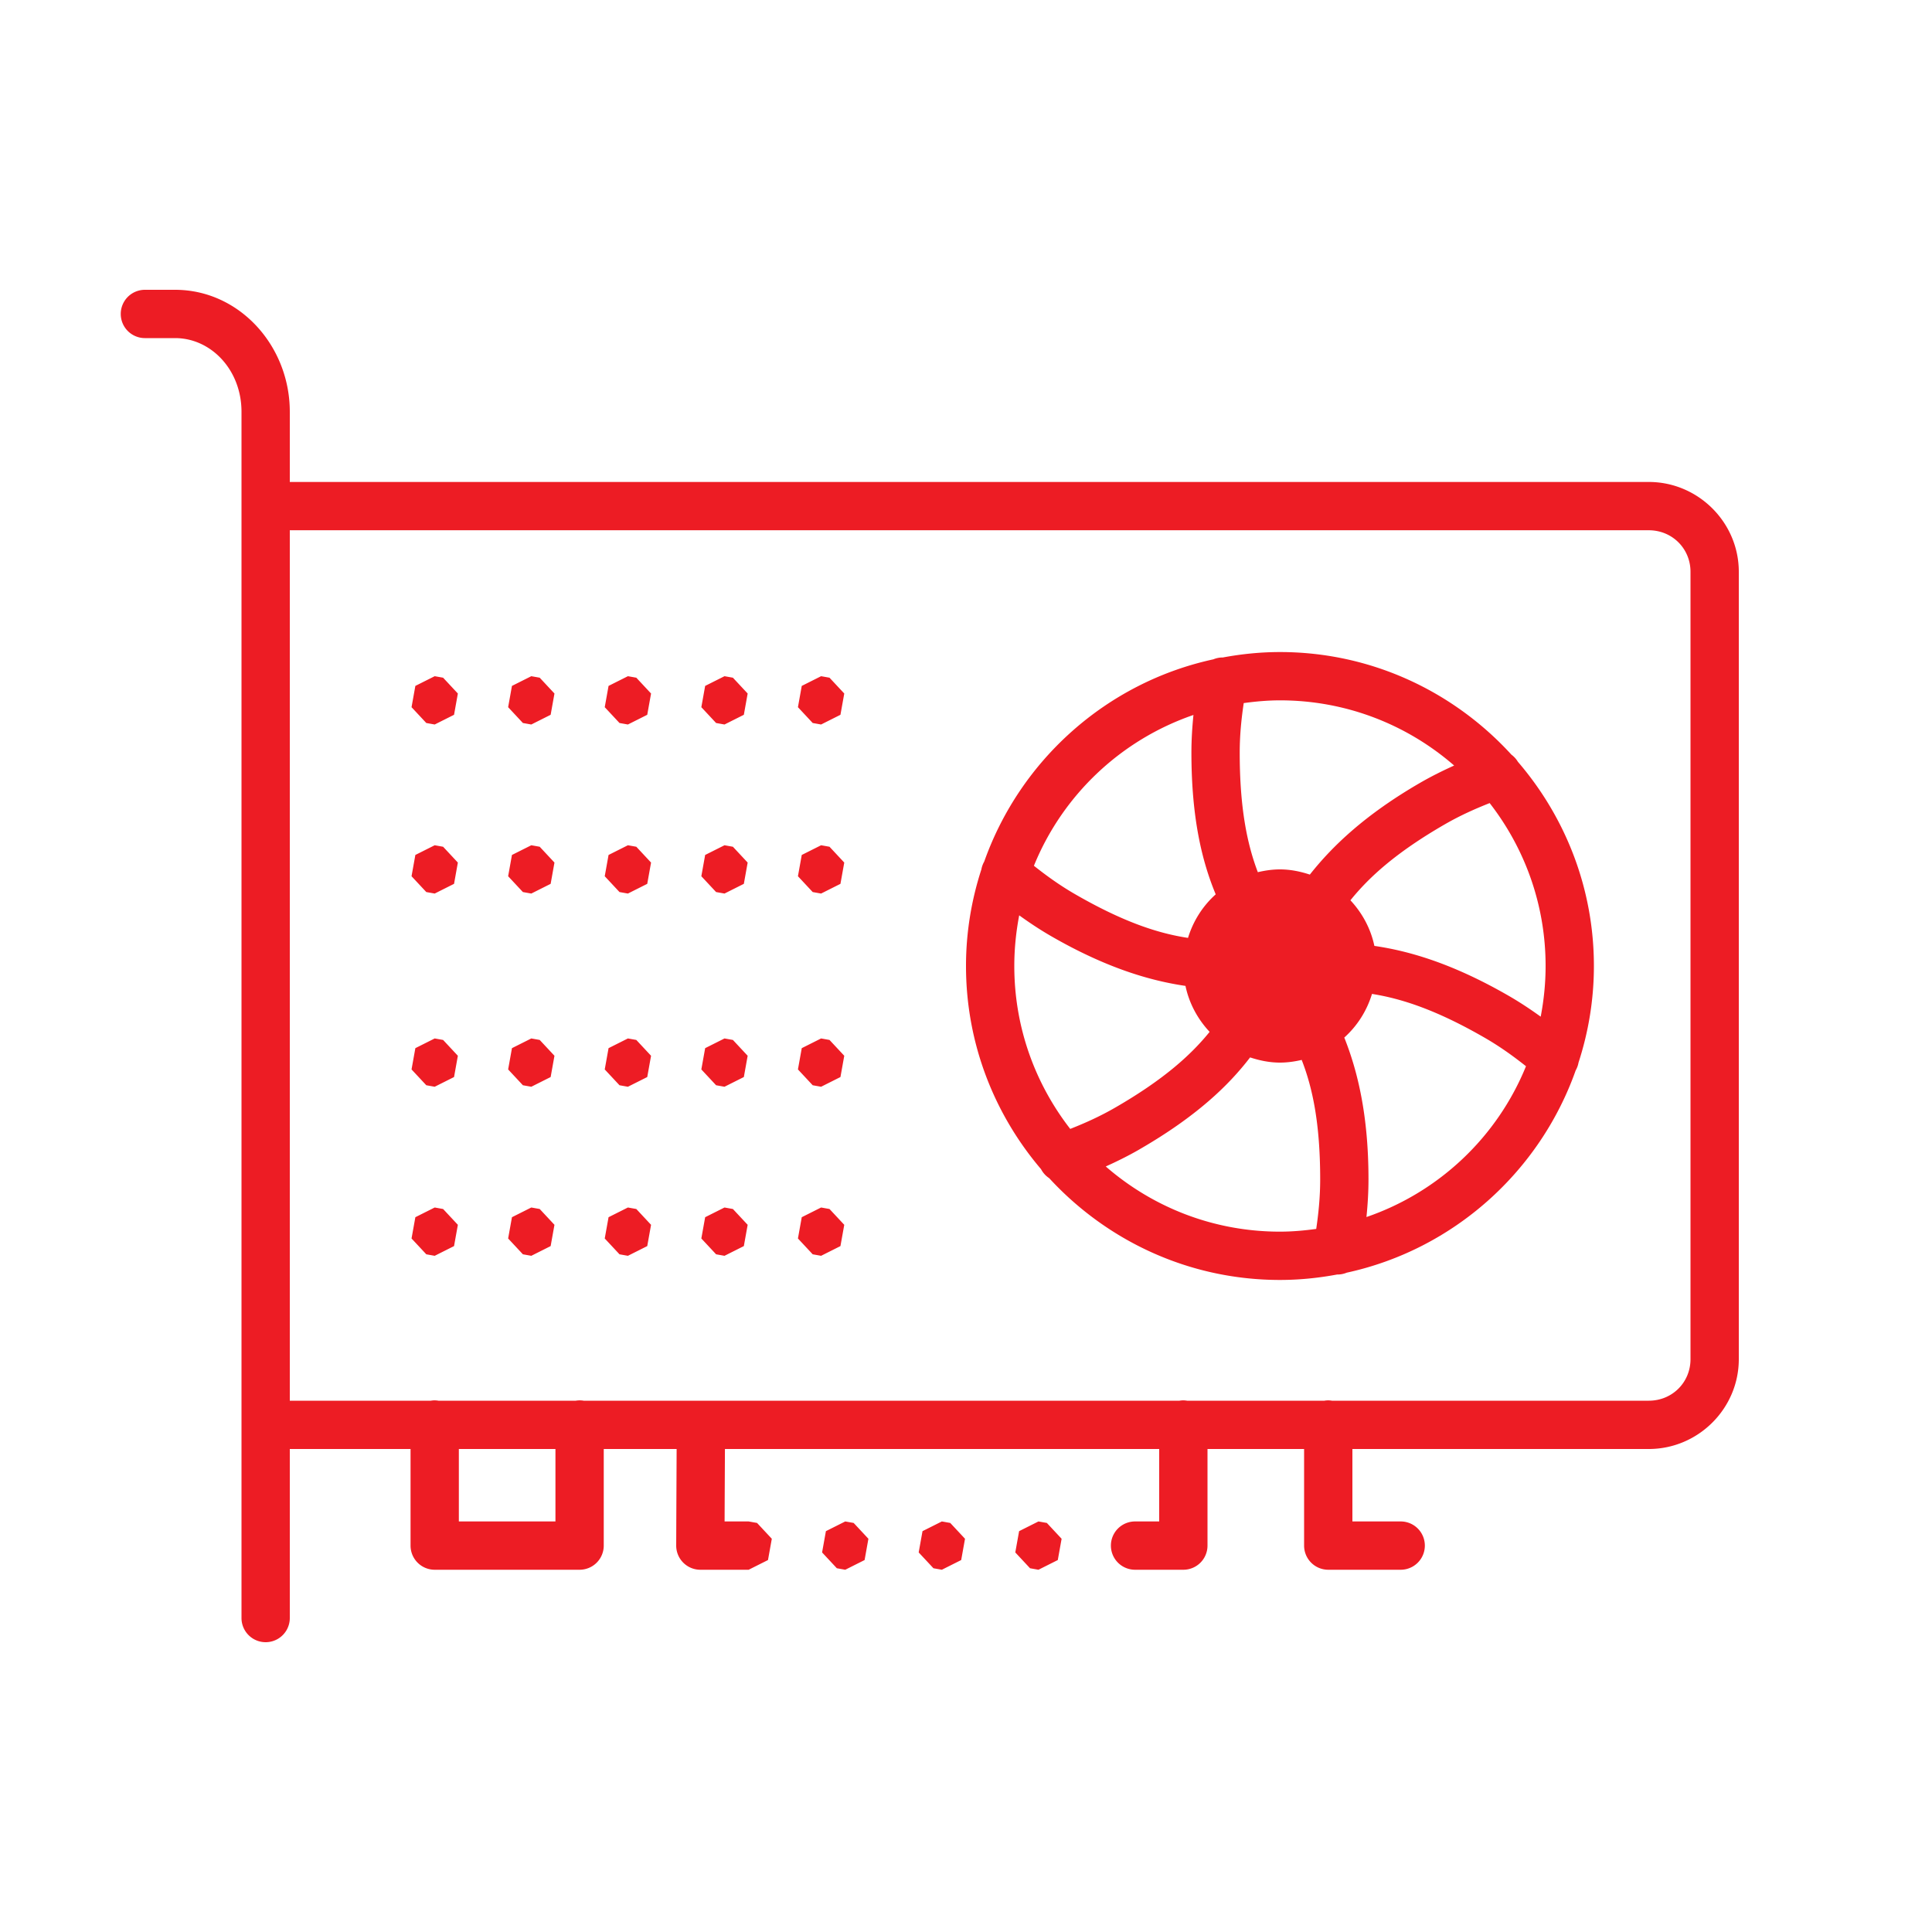 ﻿<?xml version="1.0" encoding="utf-8"?>
<svg xmlns="http://www.w3.org/2000/svg" viewBox="0 0 80 80" width="26" height="26">
  <path d="M6 12 A 1 1 0 1 0 6 14L7.25 14C8.737 14 10 15.314 10 17.051L10 67 A 1 1 0 1 0 12 67L12 60L17 60L17 64 A 1 1 0 0 0 18 65L24 65 A 1 1 0 0 0 25 64L25 60L28.018 60C28.012 61.332 28.005 62.664 28 63.996 A 1 1 0 0 0 29 65L31 65L31.801 64.598L31.959 63.717L31.348 63.062L31 63L30.004 63C30.008 62 30.013 61 30.018 60L48 60L48 63L47 63 A 1 1 0 1 0 47 65L49 65 A 1 1 0 0 0 50 64L50 60L54 60L54 64 A 1 1 0 0 0 55 65L58 65 A 1 1 0 1 0 58 63L56 63L56 60L68.273 60C70.318 60 72 58.325 72 56.281L72 23.676C72 21.633 70.318 19.957 68.273 19.957L12 19.957L12 17.051C12 14.313 9.905 12 7.25 12L6 12 z M 12 21.957L68.273 21.957C69.243 21.957 70 22.717 70 23.676L70 56.281C70 57.242 69.243 58 68.273 58L55.154 58 A 1 1 0 0 0 54.984 57.986 A 1 1 0 0 0 54.84 58L49.154 58 A 1 1 0 0 0 48.984 57.986 A 1 1 0 0 0 48.84 58L24.168 58 A 1 1 0 0 0 23.842 58L18.154 58 A 1 1 0 0 0 17.984 57.986 A 1 1 0 0 0 17.84 58L12 58L12 21.957 z M 53 27C52.191 27 51.401 27.082 50.633 27.225 A 1 1 0 0 0 50.594 27.225 A 1 1 0 0 0 50.244 27.301C45.822 28.26 42.242 31.476 40.754 35.678 A 1 1 0 0 0 40.637 36C40.227 37.261 40 38.604 40 40C40 43.208 41.174 46.142 43.107 48.412 A 1 1 0 0 0 43.445 48.785C45.823 51.369 49.221 53 53 53C53.809 53 54.599 52.918 55.367 52.775 A 1 1 0 0 0 55.764 52.699C60.182 51.738 63.759 48.522 65.246 44.322 A 1 1 0 0 0 65.363 44C65.773 42.739 66 41.396 66 40C66 36.77 64.808 33.819 62.852 31.543 A 1 1 0 0 0 62.586 31.25C60.207 28.646 56.796 27 53 27 z M 18 28L17.199 28.402L17.041 29.283L17.652 29.938L18 30L18.801 29.598L18.959 28.717L18.348 28.062L18 28 z M 22 28L21.199 28.402L21.041 29.283L21.652 29.938L22 30L22.801 29.598L22.959 28.717L22.348 28.062L22 28 z M 26 28L25.199 28.402L25.041 29.283L25.652 29.938L26 30L26.801 29.598L26.959 28.717L26.348 28.062L26 28 z M 30 28L29.199 28.402L29.041 29.283L29.652 29.938L30 30L30.801 29.598L30.959 28.717L30.348 28.062L30 28 z M 34 28L33.199 28.402L33.041 29.283L33.652 29.938L34 30L34.801 29.598L34.959 28.717L34.348 28.062L34 28 z M 53 29C55.766 29 58.283 30.021 60.213 31.699C59.765 31.902 59.298 32.13 58.816 32.408C56.53 33.729 55.166 35.039 54.238 36.215C53.846 36.086 53.435 36 53 36C52.684 36 52.379 36.046 52.084 36.115C51.647 34.969 51.334 33.476 51.334 31.168C51.334 30.407 51.409 29.73 51.5 29.113C51.991 29.046 52.49 29 53 29 z M 49.418 29.605C49.369 30.094 49.334 30.612 49.334 31.168C49.334 33.899 49.782 35.69 50.34 37.033C49.805 37.513 49.409 38.131 49.193 38.836C47.984 38.654 46.539 38.194 44.518 37.027C43.854 36.644 43.303 36.238 42.812 35.85C44.002 32.923 46.413 30.637 49.418 29.605 z M 61.684 33.254C63.131 35.116 64 37.452 64 40C64 40.718 63.927 41.418 63.797 42.098C63.398 41.811 62.965 41.519 62.482 41.24C60.174 39.908 58.371 39.38 56.91 39.168C56.757 38.445 56.404 37.8 55.918 37.279C56.69 36.321 57.808 35.299 59.818 34.139C60.477 33.758 61.103 33.484 61.684 33.254 z M 18 35L17.199 35.402L17.041 36.283L17.652 36.938L18 37L18.801 36.598L18.959 35.717L18.348 35.062L18 35 z M 22 35L21.199 35.402L21.041 36.283L21.652 36.938L22 37L22.801 36.598L22.959 35.717L22.348 35.062L22 35 z M 26 35L25.199 35.402L25.041 36.283L25.652 36.938L26 37L26.801 36.598L26.959 35.717L26.348 35.062L26 35 z M 30 35L29.199 35.402L29.041 36.283L29.652 36.938L30 37L30.801 36.598L30.959 35.717L30.348 35.062L30 35 z M 34 35L33.199 35.402L33.041 36.283L33.652 36.938L34 37L34.801 36.598L34.959 35.717L34.348 35.062L34 35 z M 42.203 37.902C42.602 38.189 43.035 38.481 43.518 38.76C45.802 40.078 47.612 40.607 49.088 40.824C49.241 41.553 49.597 42.203 50.088 42.727C49.314 43.683 48.189 44.702 46.182 45.861C45.523 46.242 44.897 46.516 44.316 46.746C42.869 44.884 42 42.548 42 40C42 39.282 42.073 38.582 42.203 37.902 z M 56.811 41.156C58.026 41.348 59.473 41.813 61.482 42.973C62.146 43.356 62.697 43.762 63.188 44.15C61.998 47.077 59.587 49.363 56.582 50.395C56.631 49.906 56.666 49.388 56.666 48.832C56.666 46.187 56.217 44.35 55.664 42.963C56.199 42.482 56.596 41.862 56.811 41.156 z M 18 43L17.199 43.402L17.041 44.283L17.652 44.938L18 45L18.801 44.598L18.959 43.717L18.348 43.062L18 43 z M 22 43L21.199 43.402L21.041 44.283L21.652 44.938L22 45L22.801 44.598L22.959 43.717L22.348 43.062L22 43 z M 26 43L25.199 43.402L25.041 44.283L25.652 44.938L26 45L26.801 44.598L26.959 43.717L26.348 43.062L26 43 z M 30 43L29.199 43.402L29.041 44.283L29.652 44.938L30 45L30.801 44.598L30.959 43.717L30.348 43.062L30 43 z M 34 43L33.199 43.402L33.041 44.283L33.652 44.938L34 45L34.801 44.598L34.959 43.717L34.348 43.062L34 43 z M 51.764 43.785C52.155 43.913 52.566 44 53 44C53.311 44 53.61 43.956 53.9 43.889C54.345 45.026 54.666 46.506 54.666 48.832C54.666 49.593 54.592 50.27 54.502 50.887C54.01 50.954 53.511 51 53 51C50.234 51 47.717 49.979 45.787 48.301C46.234 48.099 46.702 47.871 47.182 47.594L47.184 47.592C49.551 46.225 50.878 44.94 51.764 43.785 z M 18 50L17.199 50.402L17.041 51.283L17.652 51.938L18 52L18.801 51.598L18.959 50.717L18.348 50.062L18 50 z M 22 50L21.199 50.402L21.041 51.283L21.652 51.938L22 52L22.801 51.598L22.959 50.717L22.348 50.062L22 50 z M 26 50L25.199 50.402L25.041 51.283L25.652 51.938L26 52L26.801 51.598L26.959 50.717L26.348 50.062L26 50 z M 30 50L29.199 50.402L29.041 51.283L29.652 51.938L30 52L30.801 51.598L30.959 50.717L30.348 50.062L30 50 z M 34 50L33.199 50.402L33.041 51.283L33.652 51.938L34 52L34.801 51.598L34.959 50.717L34.348 50.062L34 50 z M 19 60L23 60L23 63L19 63L19 60 z M 35 63L34.199 63.402L34.041 64.283L34.652 64.938L35 65L35.801 64.598L35.959 63.717L35.348 63.062L35 63 z M 39 63L38.199 63.402L38.041 64.283L38.652 64.938L39 65L39.801 64.598L39.959 63.717L39.348 63.062L39 63 z M 43 63L42.199 63.402L42.041 64.283L42.652 64.938L43 65L43.801 64.598L43.959 63.717L43.348 63.062L43 63 z" fill="#ED1C24" />
</svg>